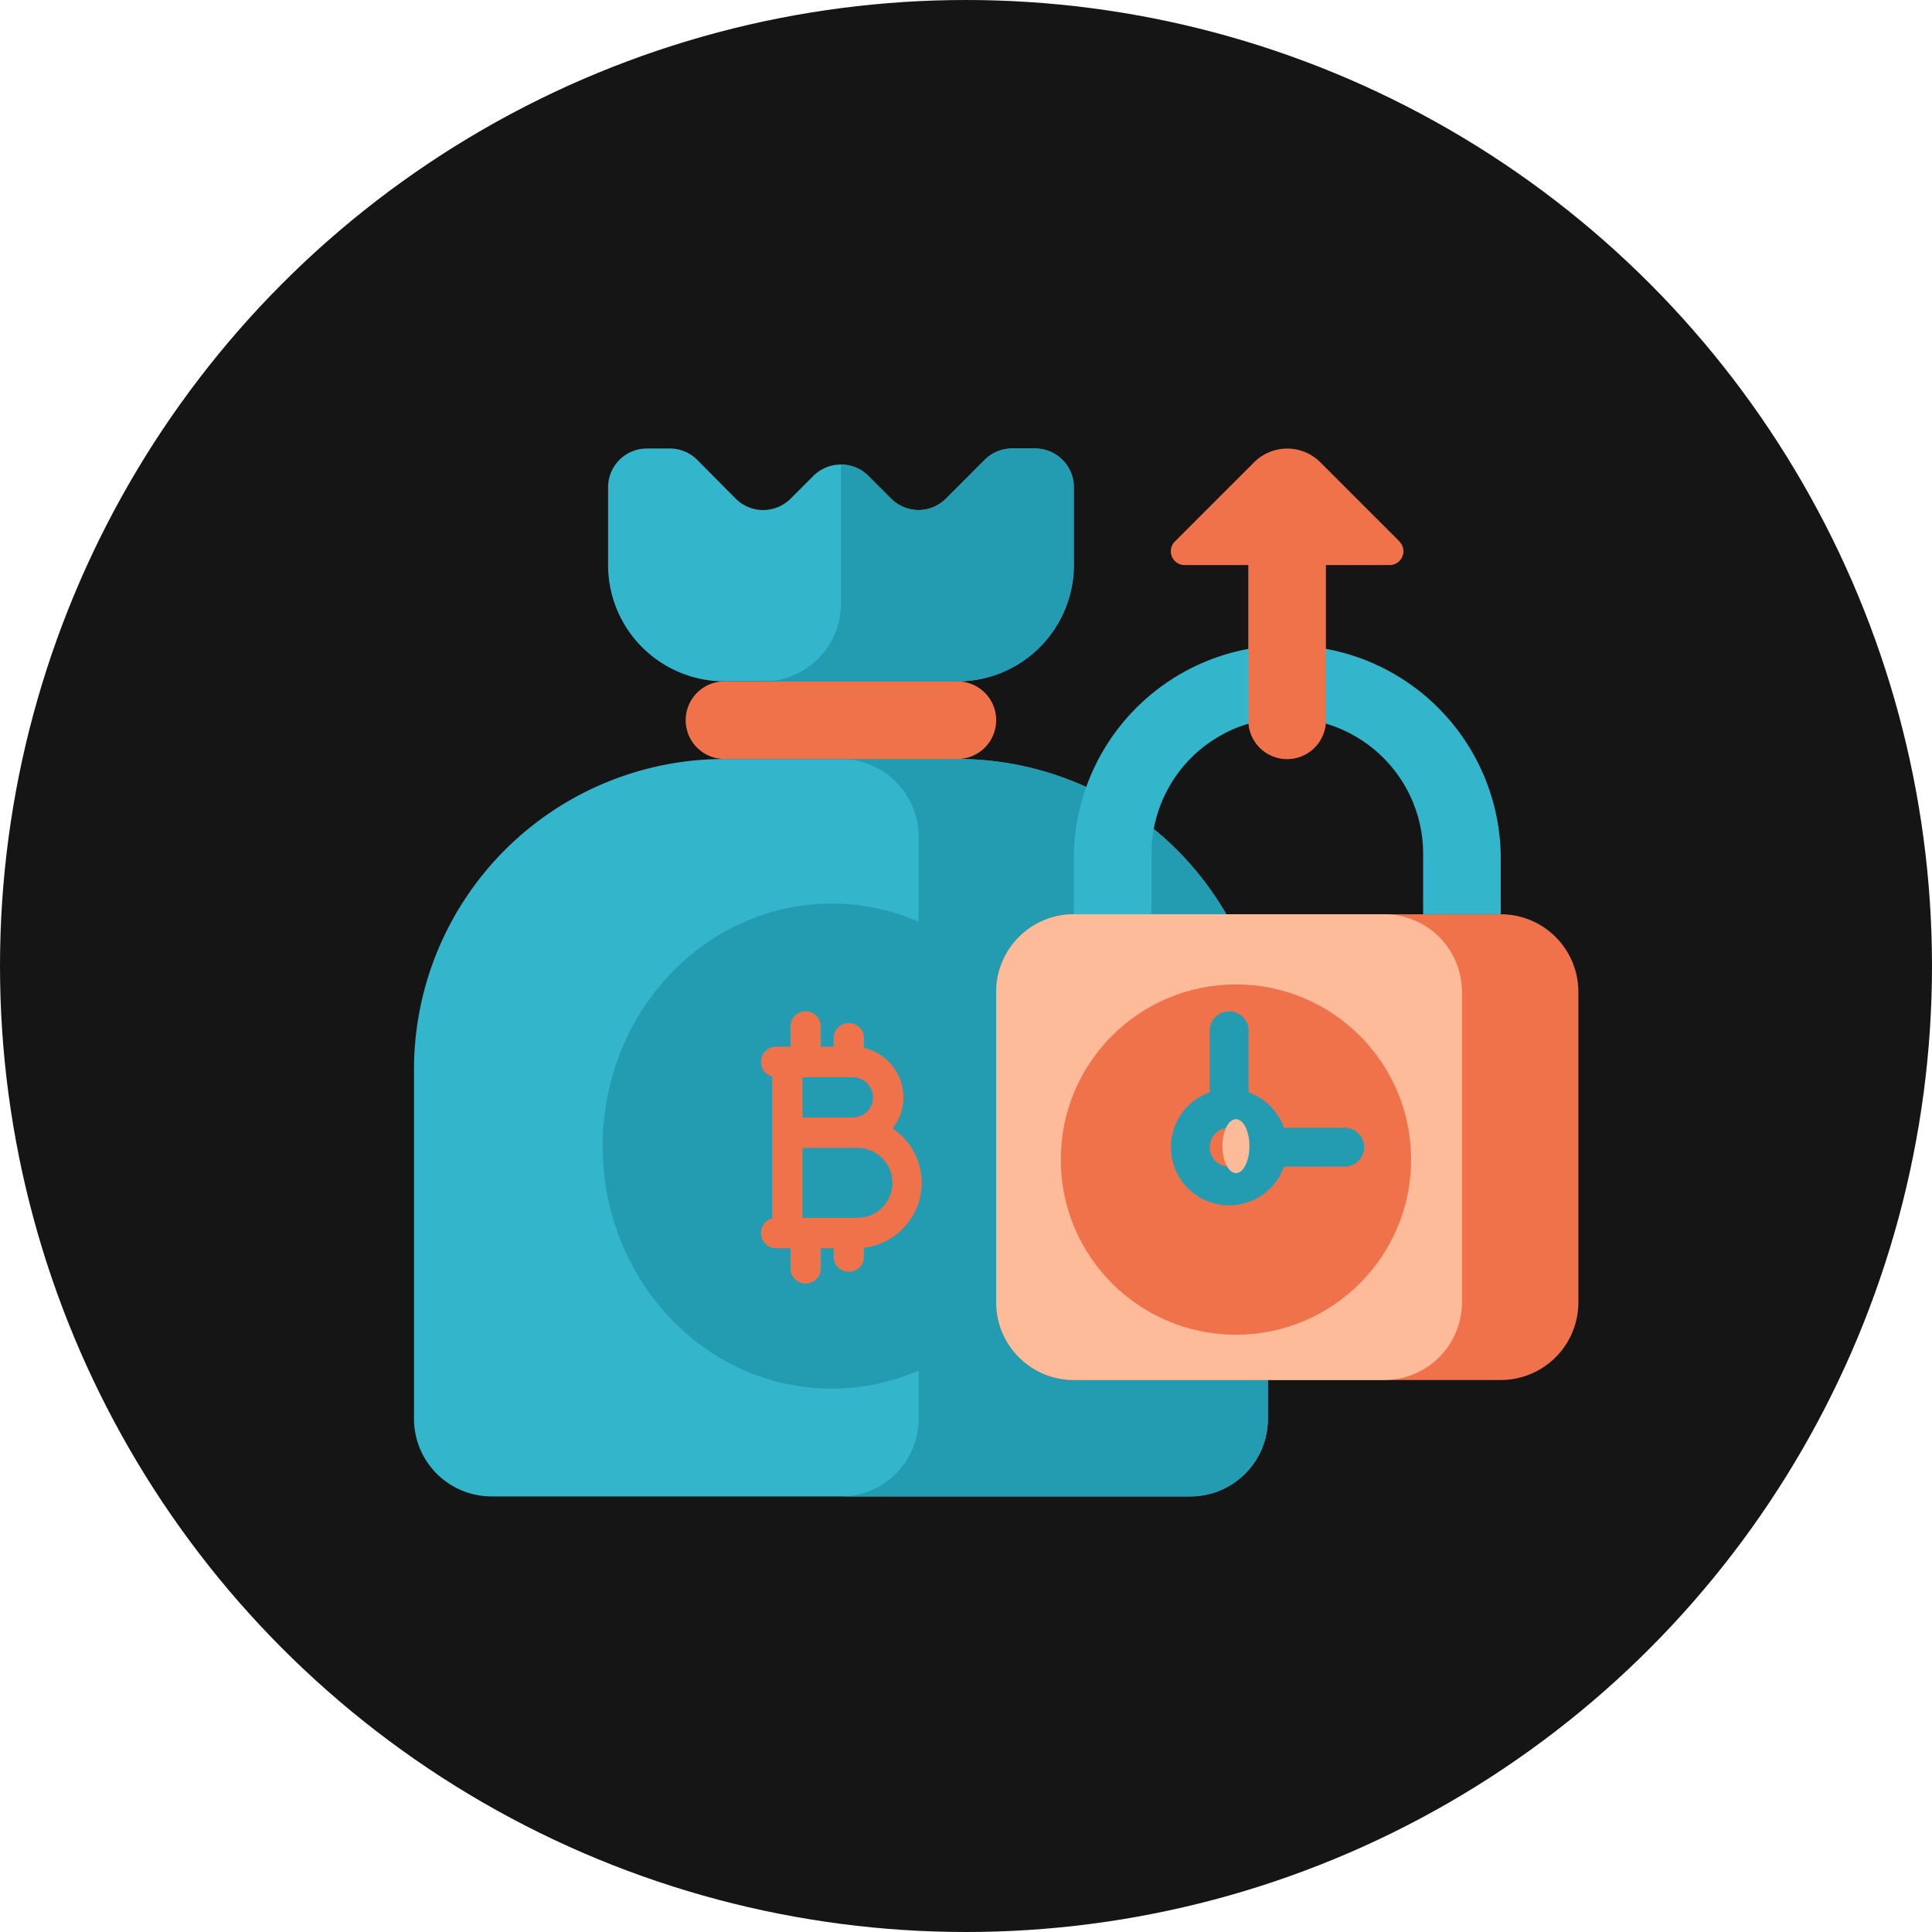 <svg xmlns="http://www.w3.org/2000/svg" width="56" height="56" viewBox="0 0 56 56"><g transform="translate(-4658 -7774)"><g transform="translate(-17 438)"><g transform="translate(3266.863 6657)"><circle cx="28" cy="28" r="28" transform="translate(1408.137 679)" fill="#151515"/></g></g><g transform="translate(4654 7747)"><g transform="translate(16 49)"><path d="M31.75,168H25a9,9,0,0,0-9,9v10.125a2.25,2.25,0,0,0,2.25,2.25H38.5a2.25,2.25,0,0,0,2.25-2.25V177A9,9,0,0,0,31.75,168Z" transform="translate(-16 -168)" fill="#33b6cc"/></g><g transform="translate(28.375 49)"><path d="M195.375,168H192a2.25,2.25,0,0,1,2.25,2.25v16.875a2.25,2.25,0,0,1-2.25,2.25h10.125a2.25,2.25,0,0,0,2.25-2.25V177A9,9,0,0,0,195.375,168Z" transform="translate(-192 -168)" fill="#239cb1"/></g><g transform="translate(23.875 46.75)"><path d="M135.875,138.25h-6.75a1.125,1.125,0,0,1,0-2.25h6.75a1.125,1.125,0,0,1,0,2.25Z" transform="translate(-128 -136)" fill="#ef724b"/></g><g transform="translate(21.625 40)"><path d="M106.125,46.75h-6.75A3.375,3.375,0,0,1,96,43.375v-2.25A1.125,1.125,0,0,1,97.125,40h.659a1.125,1.125,0,0,1,.8.329L99.7,41.454a1.125,1.125,0,0,0,1.591,0l.659-.659a1.125,1.125,0,0,1,1.591,0l.659.659a1.125,1.125,0,0,0,1.591,0l1.125-1.125a1.125,1.125,0,0,1,.8-.329h.659a1.125,1.125,0,0,1,1.125,1.125v2.25A3.375,3.375,0,0,1,106.125,46.75Z" transform="translate(-96 -40)" fill="#33b6cc"/></g><g transform="translate(26.125 40)"><path d="M167.875,40h-.659a1.125,1.125,0,0,0-.8.329L165.3,41.454a1.125,1.125,0,0,1-1.591,0l-.659-.659a1.122,1.122,0,0,0-.8-.329V44.5A2.25,2.25,0,0,1,160,46.75h5.625A3.375,3.375,0,0,0,169,43.375v-2.25A1.125,1.125,0,0,0,167.875,40Z" transform="translate(-160 -40)" fill="#239cb1"/></g><g transform="translate(21.468 53.191)"><g transform="translate(0 0)"><ellipse cx="6.639" cy="7.03" rx="6.639" ry="7.03" fill="#239cb1"/></g><path d="M123.876,114.361a1.893,1.893,0,0,0-.844-1.575,1.465,1.465,0,0,0-.828-2.334v-.281a.44.44,0,1,0-.88,0v.244h-.372v-.586a.44.44,0,1,0-.88,0v.586h-.416a.44.44,0,0,0-.113.865v4.11a.44.44,0,0,0,.113.865h.416v.586a.44.44,0,0,0,.88,0v-.586h.372v.244a.44.44,0,1,0,.88,0v-.257A1.9,1.9,0,0,0,123.876,114.361Zm-1.411-2.48a.587.587,0,0,1-.586.586h-1.457V111.3h1.457A.587.587,0,0,1,122.465,111.881Zm-.483,3.494h-1.56v-2.027h1.56a1.014,1.014,0,1,1,0,2.027Z" transform="translate(-114.628 -106.267)" fill="#ef724b"/></g><g transform="translate(32.875 53.5)"><path d="M258.25,245.5h12.375a2.25,2.25,0,0,0,2.25-2.25v-9a2.25,2.25,0,0,0-2.25-2.25H258.25a2.25,2.25,0,0,0-2.25,2.25v9A2.25,2.25,0,0,0,258.25,245.5Z" transform="translate(-256 -232)" fill="#ef724b"/></g><g transform="translate(32.875 53.5)"><path d="M258.25,245.5h9a2.25,2.25,0,0,0,2.25-2.25v-9a2.25,2.25,0,0,0-2.25-2.25h-9a2.25,2.25,0,0,0-2.25,2.25v9A2.25,2.25,0,0,0,258.25,245.5Z" transform="translate(-256 -232)" fill="#febb99"/></g><g transform="translate(34.747 55.534)"><circle cx="5.077" cy="5.077" r="5.077" transform="translate(0 0)" fill="#ef724b"/></g><g transform="translate(35.125 45.625)"><path d="M300.375,127.875h-2.25v-1.687a3.938,3.938,0,1,0-7.875,0v1.688H288v-1.687a6.188,6.188,0,0,1,12.375,0Z" transform="translate(-288 -120)" fill="#33b6cc"/></g><g transform="translate(37.938 56.313)"><path d="M333.063,275.375h-1.784a1.7,1.7,0,0,0-1.028-1.028v-1.784a.562.562,0,1,0-1.125,0v1.784a1.687,1.687,0,1,0,2.153,2.153h1.784a.563.563,0,0,0,0-1.125Zm-3.937.563a.562.562,0,1,1,.562.563A.563.563,0,0,1,329.125,275.938Z" transform="translate(-328 -272)" fill="#239cb1"/><ellipse cx="0.391" cy="0.781" rx="0.391" ry="0.781" transform="translate(1.495 3.127)" fill="#febb99"/></g><path d="M334.633,42.7l-2.3-2.3a1.358,1.358,0,0,0-1.921,0l-2.3,2.3a.4.4,0,0,0,.281.679h1.852v4.5a1.125,1.125,0,1,0,2.25,0v-4.5h1.852a.4.4,0,0,0,.281-.679Z" transform="translate(-290.062)" fill="#ef724b"/></g></g></svg>